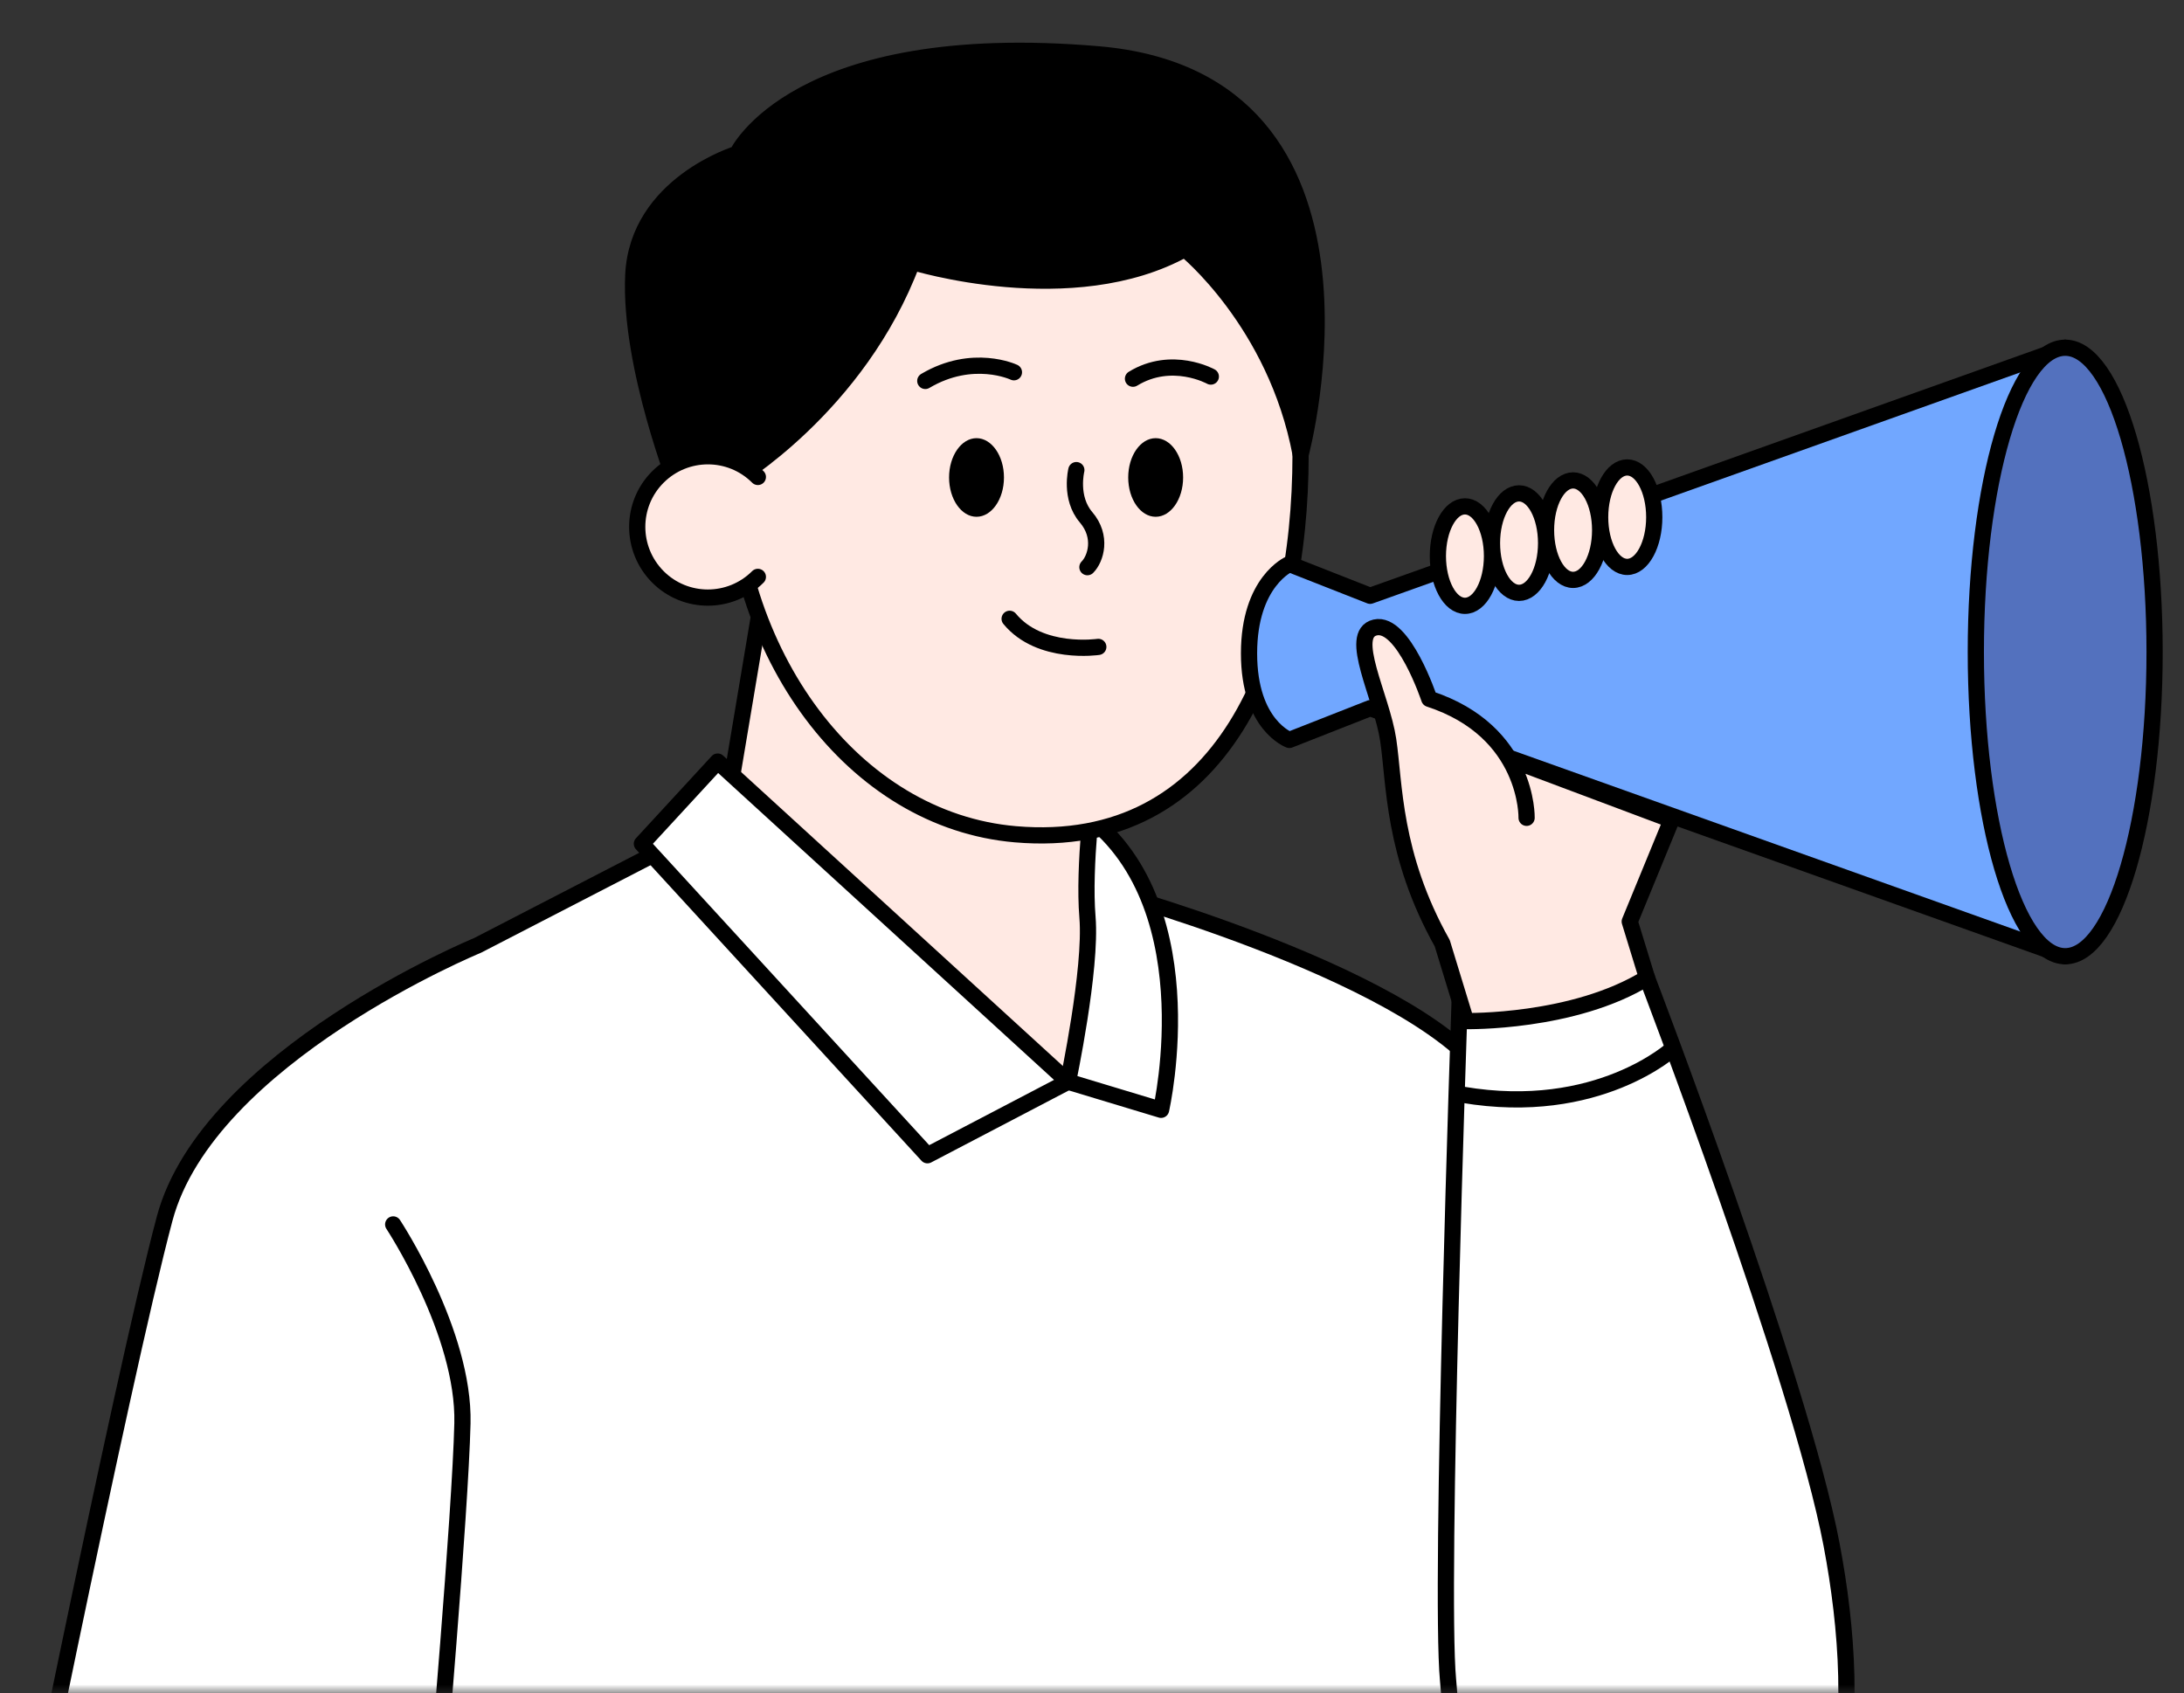 <svg width="129" height="100" viewBox="0 0 129 100" fill="none" xmlns="http://www.w3.org/2000/svg">
<rect x="0" y="0" width="129" height="100" fill="#333333" stroke="none"/>
<mask id="mask0_841_653" style="mask-type:alpha" maskUnits="userSpaceOnUse" x="0" y="0" width="129" height="100">
<rect width="129" height="100" fill="#D9D9D9"/>
</mask>
<g mask="url(#mask0_841_653)">
<path d="M65.769 52.735C65.769 52.735 86.043 58.357 88.426 64.829C90.809 71.302 95.923 115.253 95.923 115.253C95.923 115.253 89.62 118.148 82.296 102.307C74.972 86.466 65.773 52.735 65.773 52.735H65.769Z" fill="white" stroke="black" stroke-width="0.958" stroke-linecap="round" stroke-linejoin="round"/>
<path d="M103.74 87.094C103.74 87.094 90.939 75.838 91.281 84.698C91.62 93.554 80.251 139.272 80.251 139.272C80.251 139.272 80.082 144.894 78.376 147.79L78.037 152.899C78.037 152.899 51.973 162.268 21.823 153.75L21.992 141.825L7.514 119.511L31.022 55.118C31.022 55.118 40.902 48.303 45.673 48.645C50.444 48.984 66.1 51.437 67.802 53.312" fill="white"/>
<path d="M103.74 87.094C103.74 87.094 90.939 75.838 91.281 84.698C91.62 93.554 80.251 139.272 80.251 139.272C80.251 139.272 80.082 144.894 78.376 147.79L78.037 152.899C78.037 152.899 51.973 162.268 21.823 153.75L21.992 141.825L7.514 119.511L31.022 55.118C31.022 55.118 40.902 48.303 45.673 48.645C50.444 48.984 66.1 51.437 67.802 53.312" stroke="black" stroke-width="0.958" stroke-linecap="round" stroke-linejoin="round"/>
<path d="M39.832 49.839L28.207 55.842C28.207 55.842 12.281 62.4 9.724 71.984C7.167 81.564 0.356 115.507 0.356 115.507C0.356 115.507 -1.816 125.087 4.572 133.011C9.401 138.999 19.905 136.974 28.465 131.991C37.025 127.008 61.511 105.884 61.511 105.884C61.511 105.884 59.05 107.297 51.511 102.187L19.266 109.762C19.266 109.762 13.517 112.445 11.091 117.301" fill="white"/>
<path d="M39.832 49.839L28.207 55.842C28.207 55.842 12.281 62.4 9.724 71.984C7.167 81.564 0.356 115.507 0.356 115.507C0.356 115.507 -1.816 125.087 4.572 133.011C9.401 138.999 19.905 136.974 28.465 131.991C37.025 127.008 61.511 105.884 61.511 105.884C61.511 105.884 59.05 107.297 51.511 102.187L19.266 109.762C19.266 109.762 13.517 112.445 11.091 117.301" stroke="black" stroke-width="0.958" stroke-linecap="round" stroke-linejoin="round"/>
<path d="M63.085 63.894L68.58 65.553C68.58 65.553 71.518 52.777 63.47 47.667C55.423 42.558 63.085 63.894 63.085 63.894Z" fill="white" stroke="black" stroke-width="0.958" stroke-linecap="round" stroke-linejoin="round"/>
<path d="M64.618 46.389C64.618 46.389 63.979 51.117 64.233 54.182C64.487 57.248 63.081 63.894 63.081 63.894L42.639 49.458L45.831 30.421" fill="#FFE9E3"/>
<path d="M64.618 46.389C64.618 46.389 63.979 51.117 64.233 54.182C64.487 57.248 63.081 63.894 63.081 63.894L42.639 49.458L45.831 30.421" stroke="black" stroke-width="0.958" stroke-linecap="round" stroke-linejoin="round"/>
<path d="M76.82 26.828C76.82 38.707 72.277 50.336 59.97 49.277C50.444 48.457 43.12 38.707 43.12 26.828C43.12 14.949 50.409 6.886 59.97 6.886C69.531 6.886 76.82 14.949 76.82 26.828Z" fill="#FFE9E3" stroke="black" stroke-width="0.958" stroke-miterlimit="10"/>
<path d="M43.282 28.376C43.282 28.376 50.69 24.033 53.886 15.473C53.886 15.473 63.34 18.411 69.986 14.707C69.986 14.707 75.357 19.027 76.824 26.832C76.824 26.832 82.762 4.741 64.876 3.209C46.99 1.676 43.54 9.085 43.54 9.085C43.54 9.085 37.664 10.875 37.406 16.239C37.152 21.607 40.09 29.015 40.09 29.015L43.282 28.376Z" fill="black" stroke="black" stroke-width="0.958" stroke-linecap="round" stroke-linejoin="round"/>
<path d="M44.764 28.172C43.136 26.543 40.494 26.543 38.861 28.172C37.229 29.801 37.233 32.442 38.861 34.075C40.49 35.708 43.132 35.704 44.764 34.075" fill="#FFE9E3"/>
<path d="M44.764 28.172C43.136 26.543 40.494 26.543 38.861 28.172C37.229 29.801 37.233 32.442 38.861 34.075C40.49 35.708 43.132 35.704 44.764 34.075" stroke="black" stroke-width="0.958" stroke-linecap="round" stroke-linejoin="round"/>
<path d="M59.3 28.203C59.3 29.485 58.572 30.525 57.679 30.525C56.786 30.525 56.058 29.485 56.058 28.203C56.058 26.921 56.786 25.881 57.679 25.881C58.572 25.881 59.3 26.921 59.3 28.203Z" fill="black"/>
<path d="M68.26 30.525C67.365 30.525 66.639 29.485 66.639 28.203C66.639 26.92 67.365 25.881 68.26 25.881C69.156 25.881 69.882 26.92 69.882 28.203C69.882 29.485 69.156 30.525 68.26 30.525Z" fill="black"/>
<path d="M63.575 27.768C63.575 27.768 63.166 29.404 64.148 30.552C65.13 31.699 64.722 33.008 64.229 33.501" stroke="black" stroke-width="0.958" stroke-linecap="round" stroke-linejoin="round"/>
<path d="M64.872 38.21C64.872 38.21 61.422 38.722 59.635 36.551" stroke="black" stroke-width="0.958" stroke-linecap="round" stroke-linejoin="round"/>
<path d="M71.518 22.242C71.518 22.242 69.219 20.964 66.921 22.369" stroke="black" stroke-width="0.958" stroke-linecap="round" stroke-linejoin="round"/>
<path d="M59.889 21.988C59.889 21.988 57.464 20.837 54.653 22.5" stroke="black" stroke-width="0.958" stroke-linecap="round" stroke-linejoin="round"/>
<path d="M63.085 63.894L42.389 44.984L37.914 49.839L54.78 68.237L63.085 63.894Z" fill="white" stroke="black" stroke-width="0.958" stroke-linecap="round" stroke-linejoin="round"/>
<path d="M23.224 72.323C23.224 72.323 27.441 78.711 27.314 84.078C27.186 89.446 25.739 106.054 25.739 106.054" fill="white"/>
<path d="M23.224 72.323C23.224 72.323 27.441 78.711 27.314 84.078C27.186 89.446 25.739 106.054 25.739 106.054" stroke="black" stroke-width="0.958" stroke-linecap="round" stroke-linejoin="round"/>
<path d="M97.282 57.76C97.282 57.76 106.312 81.352 108.183 91.233C110.058 101.113 109.885 114.228 97.964 115.253C86.038 116.273 86.038 104.69 85.53 99.238C85.018 93.786 86.212 59.208 86.212 59.208L97.286 57.76H97.282Z" fill="white" stroke="black" stroke-width="0.958" stroke-linecap="round" stroke-linejoin="round"/>
<path d="M76.158 43.705L80.929 41.83L121.984 56.481V20.54L80.929 35.191L76.158 33.316C76.158 33.316 73.775 34.337 73.775 38.595C73.775 42.854 76.158 43.705 76.158 43.705Z" fill="#71A7FF" stroke="black" stroke-width="0.958" stroke-linecap="round" stroke-linejoin="round"/>
<path d="M121.984 56.481C119.068 56.481 116.704 48.436 116.704 38.511C116.704 28.586 119.068 20.54 121.984 20.54C124.899 20.54 127.263 28.586 127.263 38.511C127.263 48.436 124.899 56.481 121.984 56.481Z" fill="#5371BE" stroke="black" stroke-width="0.958" stroke-linecap="round" stroke-linejoin="round"/>
<path d="M90.17 48.306C90.17 48.306 90.297 43.197 84.421 41.279C84.421 41.279 82.889 36.681 81.229 37.063C79.57 37.448 81.614 41.152 81.995 43.705C82.38 46.262 82.25 50.478 85.188 55.715L86.593 60.312C86.593 60.312 92.939 60.44 97.282 57.756L96.262 54.433L98.73 48.43L89.531 44.98" fill="#FFE9E3"/>
<path d="M90.17 48.306C90.17 48.306 90.297 43.197 84.421 41.279C84.421 41.279 82.889 36.681 81.229 37.063C79.57 37.448 81.614 41.152 81.995 43.705C82.38 46.262 82.25 50.478 85.188 55.715L86.593 60.312C86.593 60.312 92.939 60.44 97.282 57.756L96.262 54.433L98.73 48.43L89.531 44.98" stroke="black" stroke-width="0.958" stroke-linecap="round" stroke-linejoin="round"/>
<path d="M94.514 30.548C94.514 32.169 95.23 33.486 96.112 33.486C96.993 33.486 97.71 32.169 97.71 30.548C97.71 28.927 96.993 27.61 96.112 27.61C95.23 27.61 94.514 28.927 94.514 30.548Z" fill="#FFE9E3" stroke="black" stroke-width="0.958" stroke-miterlimit="10"/>
<path d="M91.318 31.314C91.318 32.935 92.034 34.252 92.916 34.252C93.797 34.252 94.514 32.935 94.514 31.314C94.514 29.693 93.797 28.376 92.916 28.376C92.034 28.376 91.318 29.693 91.318 31.314Z" fill="#FFE9E3" stroke="black" stroke-width="0.958" stroke-miterlimit="10"/>
<path d="M89.724 35.018C88.841 35.018 88.126 33.703 88.126 32.08C88.126 30.458 88.841 29.142 89.724 29.142C90.606 29.142 91.322 30.458 91.322 32.08C91.322 33.703 90.606 35.018 89.724 35.018Z" fill="#FFE9E3" stroke="black" stroke-width="0.958" stroke-miterlimit="10"/>
<path d="M84.93 32.846C84.93 34.468 85.646 35.785 86.528 35.785C87.409 35.785 88.126 34.468 88.126 32.846C88.126 31.225 87.409 29.909 86.528 29.909C85.646 29.909 84.93 31.225 84.93 32.846Z" fill="#FFE9E3" stroke="black" stroke-width="0.958" stroke-miterlimit="10"/>
<path d="M98.815 61.934C98.815 61.934 94.386 66.023 86.381 64.66" stroke="black" stroke-width="0.958" stroke-linecap="round" stroke-linejoin="round"/>
</g>
</svg>
